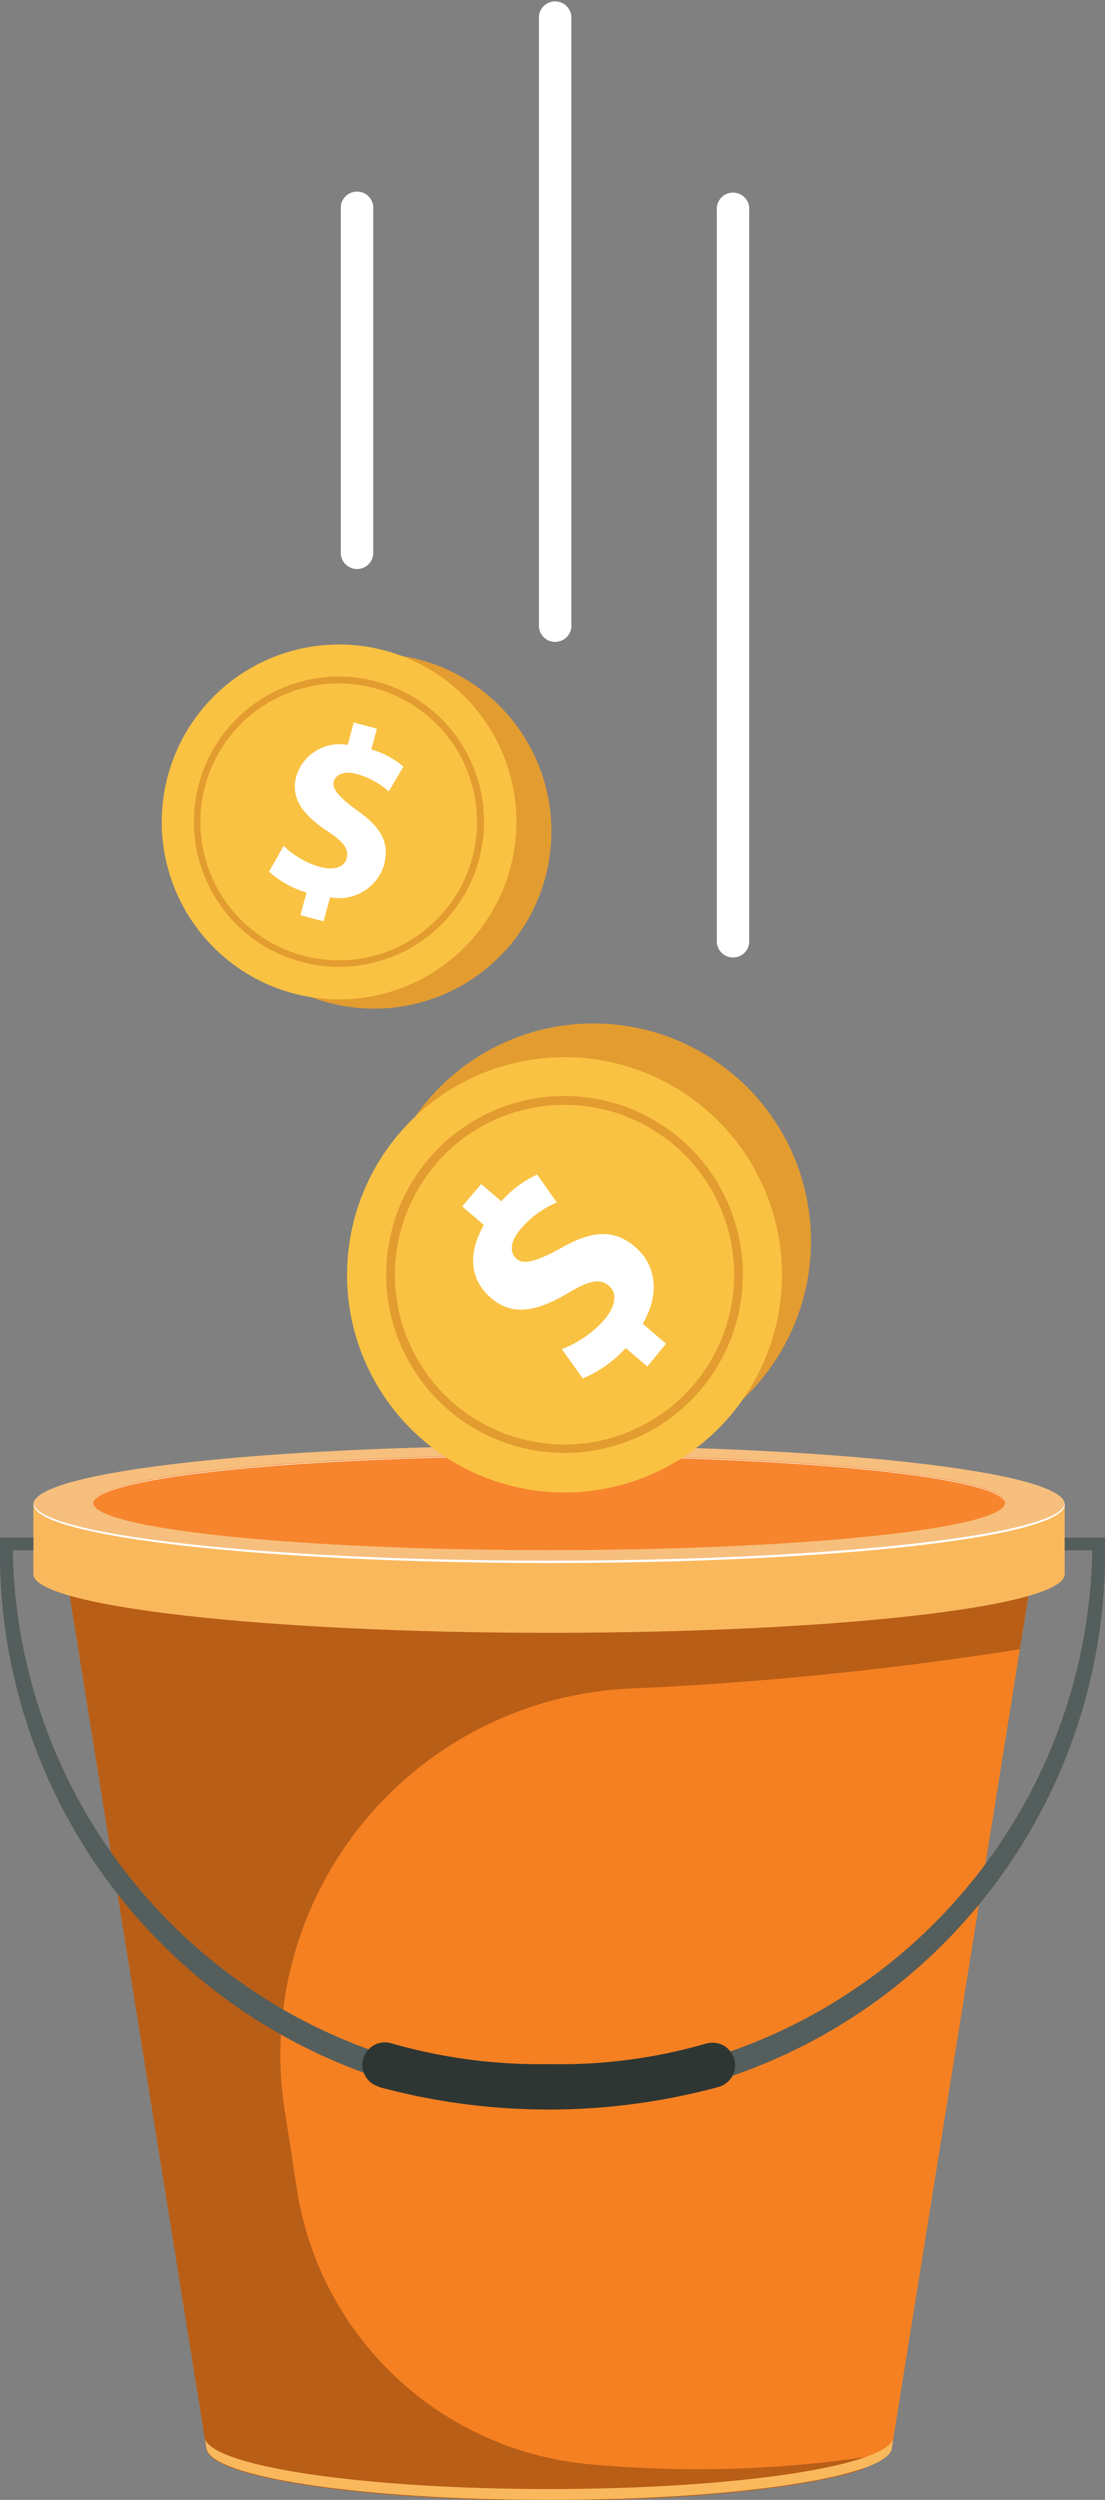 <svg xmlns="http://www.w3.org/2000/svg" viewBox="0 0 75.41 170.48">
  <rect x="0" y="0" width="75.41" height="170.48" fill="#808080" stroke="none"/>
  <defs>
    <style>
      .cls-1 {
        fill: #f58021;
      }

      .cls-2 {
        fill: #b85e17;
      }

      .cls-3 {
        fill: #fab85c;
      }

      .cls-4 {
        fill: #f7bf7d;
      }

      .cls-5 {
        fill: #fff;
      }

      .cls-6 {
        fill: #f7852e;
      }

      .cls-7 {
        fill: #545e5c;
      }

      .cls-8 {
        fill: #2e3633;
      }

      .cls-9 {
        fill: #e39c30;
      }

      .cls-10 {
        fill: #fac242;
      }
    </style>
  </defs>
  <g id="Layer_2" data-name="Layer 2">
    <g id="Layer_1-2" data-name="Layer 1">
      <g>
        <path class="cls-1" d="M71.21,102.47l-1.61,10-8.73,54.41c0,.52-.72,1-2,1.46-3.63,1.26-11.85,2.14-21.4,2.14-12.92,0-23.39-1.61-23.39-3.6L3.74,102.47Z"/>
        <path class="cls-2" d="M19.43,143.89l.82,5.34A22.25,22.25,0,0,0,39.76,168a79.48,79.48,0,0,0,19.56-.48l-.45.87c-3.63,1.26-11.85,2.14-21.4,2.14-12.92,0-23.39-1.61-23.39-3.6L3.74,102.47H71.21l-1.61,10A238,238,0,0,1,43,115.15a25,25,0,0,0-23.58,28.74"/>
        <path class="cls-3" d="M2.28,102.59v4.76c0,2.19,15.76,4,35.19,4s35.19-1.77,35.19-4v-4.76Z"/>
        <path class="cls-4" d="M72.66,102.59c0,2.19-15.75,4-35.19,4s-35.19-1.77-35.19-4,15.76-4,35.19-4,35.19,1.77,35.19,4"/>
        <path class="cls-5" d="M37.47,106.43c-19.26,0-34.91-1.74-35.18-3.9v.06c0,2.19,15.76,4,35.19,4s35.19-1.77,35.19-4v-.06c-.27,2.16-15.92,3.9-35.19,3.9"/>
        <path class="cls-6" d="M68.6,102.47c0,1.79-13.94,3.24-31.13,3.24s-31.12-1.45-31.12-3.24,13.94-3.24,31.12-3.24,31.13,1.46,31.13,3.24"/>
        <path class="cls-5" d="M37.47,99.31c17.07,0,30.93,1.43,31.12,3.2v0c0-1.79-13.94-3.24-31.13-3.24s-31.12,1.45-31.12,3.24v0c.2-1.77,14.06-3.2,31.12-3.2"/>
        <path class="cls-3" d="M37.47,169.74c-12.52,0-22.76-1.5-23.48-3.4l.09.54c0,2,10.47,3.6,23.39,3.6s23.4-1.61,23.4-3.6l.08-.54c-.72,1.9-11,3.4-23.48,3.4"/>
        <path class="cls-7" d="M0,104.86H2.28v.86H.87a36.84,36.84,0,0,0,73.67,0H72.66v-.86h2.75v.43a37.71,37.71,0,1,1-75.41,0Z"/>
        <path class="cls-8" d="M25.85,142.32a44.42,44.42,0,0,0,23.19,0,1.54,1.54,0,0,0,1.07-1.9,1.55,1.55,0,0,0-1.92-1.06,35.66,35.66,0,0,1-10.71,1.4,36.59,36.59,0,0,1-10.78-1.42,1.54,1.54,0,0,0-1.93,1.13h0a1.54,1.54,0,0,0,1.09,1.83"/>
        <path class="cls-9" d="M50.14,73.35A14.84,14.84,0,1,1,29.22,75a14.82,14.82,0,0,1,20.92-1.64"/>
        <path class="cls-10" d="M48.17,75.66a14.84,14.84,0,1,1-20.92,1.63,14.83,14.83,0,0,1,20.92-1.63"/>
        <path class="cls-9" d="M29.28,79a12.17,12.17,0,1,0,8.3-4.22A12.12,12.12,0,0,0,29.28,79m.45.39A11.58,11.58,0,1,1,31,95.73a11.58,11.58,0,0,1-1.28-16.31"/>
        <path class="cls-5" d="M44.18,93.19,42.7,91.93A8.23,8.23,0,0,1,39.77,94l-1.43-2a7.31,7.31,0,0,0,2.9-2c.76-.89.93-1.79.31-2.32s-1.39-.33-2.77.49c-2,1.19-3.73,1.66-5.24.37s-1.62-3.06-.52-5l-1.48-1.27,1.3-1.52,1.37,1.17a7.43,7.43,0,0,1,2.45-1.82L38,82a6.58,6.58,0,0,0-2.45,1.79c-.86,1-.71,1.71-.27,2.08s1.31.17,2.94-.72c2.24-1.3,3.73-1.31,5.13-.11s1.73,3.17.51,5.23l1.59,1.36Z"/>
        <path class="cls-9" d="M37.21,59.86A12.1,12.1,0,1,1,28.68,45a12.11,12.11,0,0,1,8.53,14.85"/>
        <path class="cls-10" d="M34.82,59.21a12.1,12.1,0,1,1-8.53-14.84,12.09,12.09,0,0,1,8.53,14.84"/>
        <path class="cls-9" d="M25.72,46.48a9.9,9.9,0,1,0,6,4.63,9.86,9.86,0,0,0-6-4.63m-.12.46A9.44,9.44,0,1,1,14,53.59,9.44,9.44,0,0,1,25.6,46.94"/>
        <path class="cls-5" d="M20.5,62.41l.42-1.54a6.75,6.75,0,0,1-2.56-1.43l1-1.76a5.84,5.84,0,0,0,2.48,1.44c.92.24,1.65.06,1.82-.59s-.24-1.14-1.33-1.86c-1.57-1.05-2.53-2.17-2.11-3.74a3.09,3.09,0,0,1,3.51-2.13l.41-1.53,1.58.42-.38,1.42a5.9,5.9,0,0,1,2.19,1.17l-1,1.69A5.48,5.48,0,0,0,24.4,52.8c-1-.29-1.51.07-1.63.52s.32,1,1.56,1.92c1.73,1.19,2.27,2.29,1.88,3.74a3.2,3.2,0,0,1-3.68,2.21l-.45,1.64Z"/>
        <path class="cls-5" d="M48.92,14.35V64.29a1.11,1.11,0,0,0,2.21,0V14.35a1.11,1.11,0,1,0-2.21,0"/>
        <path class="cls-5" d="M36.78,1.1V42.77a1.11,1.11,0,0,0,2.21,0V1.1a1.11,1.11,0,0,0-2.21,0"/>
        <path class="cls-5" d="M23.26,14.07V37.8a1.11,1.11,0,0,0,2.21,0V14.07a1.11,1.11,0,0,0-2.21,0"/>
      </g>
    </g>
  </g>
</svg>
